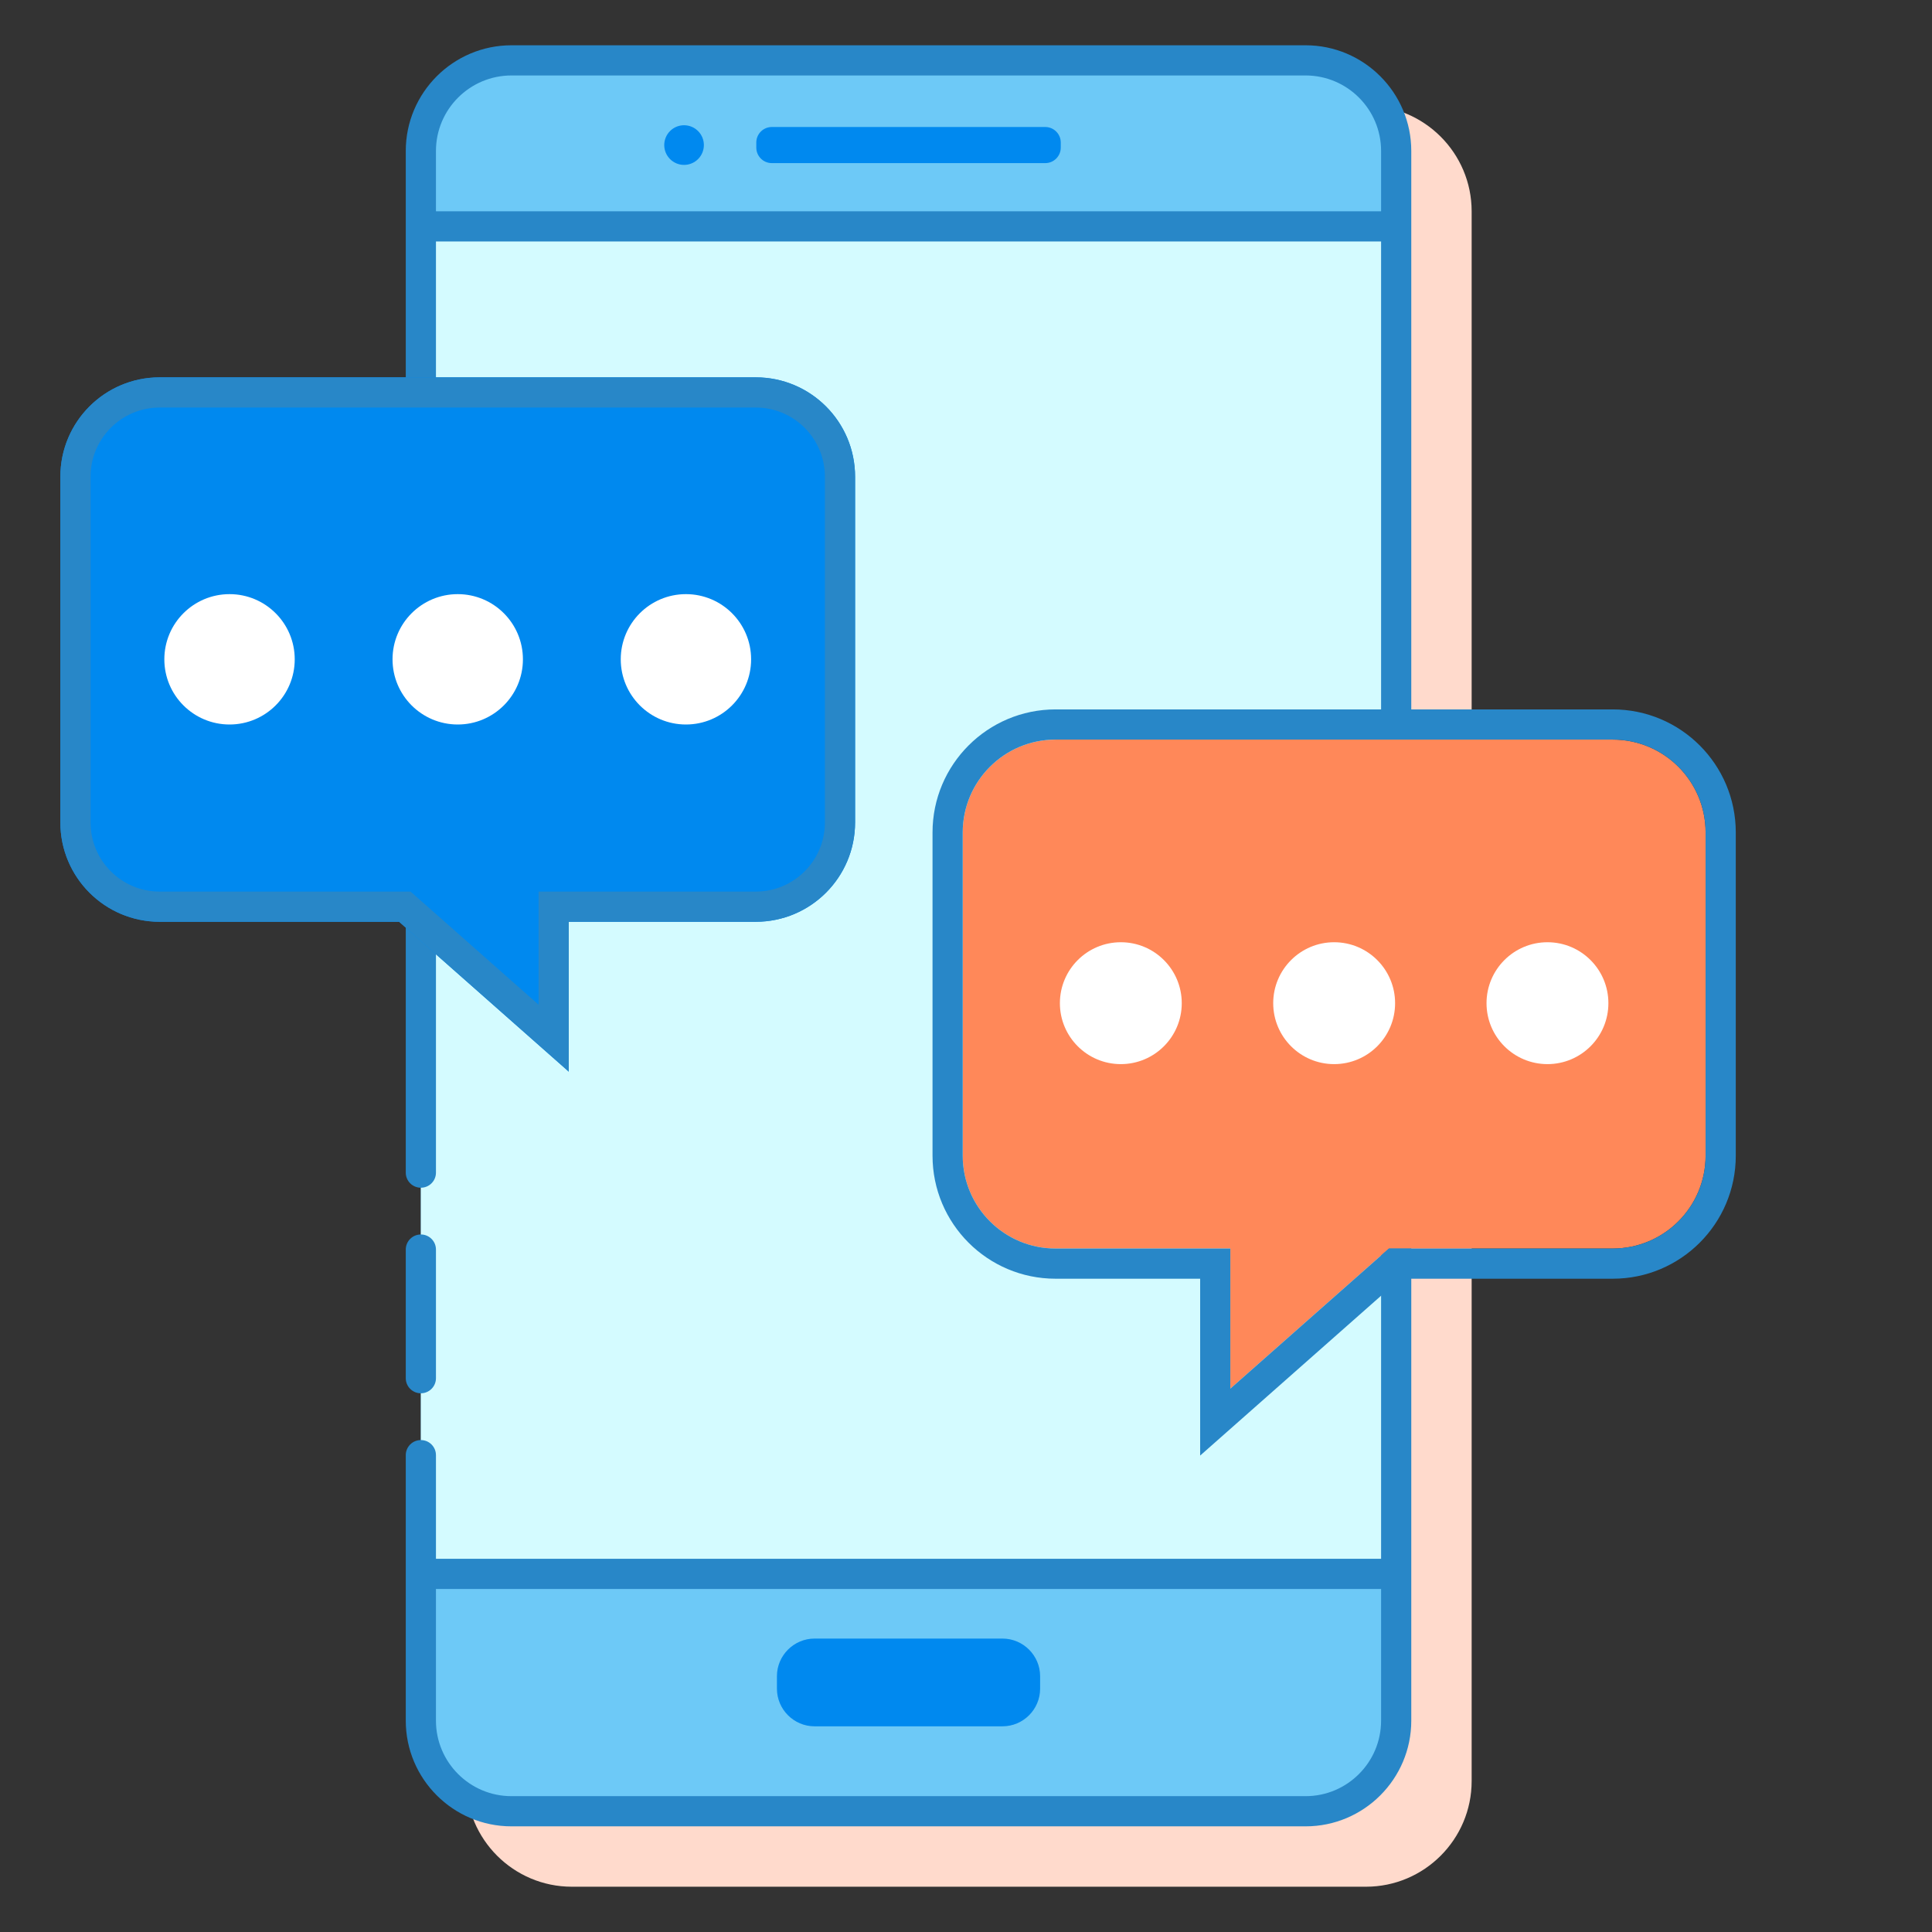 <svg width="80" height="80" viewBox="0 0 80 80" fill="none" xmlns="http://www.w3.org/2000/svg">
<rect x="0" y="0" width="80" height="80" fill="#333333" stroke="none"/>
<path d="M56.563 4.375H23.677C21.265 4.375 19.302 6.338 19.302 8.75V73.75C19.302 76.162 21.265 78.125 23.677 78.125H56.563C58.975 78.125 60.938 76.162 60.938 73.75V8.75C60.938 6.338 58.975 4.375 56.563 4.375Z" fill="#FFDACC"/>
<path d="M21.177 75H54.063C56.134 75 57.813 73.321 57.813 71.25V6.25C57.813 4.179 56.134 2.5 54.063 2.5H21.177C19.106 2.5 17.427 4.179 17.427 6.25V71.25C17.427 73.321 19.107 75 21.177 75Z" fill="#6DC9F7"/>
<path d="M57.813 65.171L57.813 9.374L17.428 9.374L17.428 65.171H57.813Z" fill="#D4FBFF"/>
<path d="M31.958 6.754H43.283C43.635 6.754 43.924 6.466 43.924 6.113V5.9C43.924 5.547 43.635 5.259 43.283 5.259H31.958C31.605 5.259 31.317 5.547 31.317 5.9V6.113C31.317 6.466 31.605 6.754 31.958 6.754Z" fill="#0089EF"/>
<path d="M27.505 6.007C27.505 6.46 27.872 6.828 28.325 6.828C28.778 6.828 29.146 6.46 29.146 6.007C29.146 5.554 28.778 5.186 28.325 5.186C27.872 5.186 27.505 5.553 27.505 6.007Z" fill="#0089EF"/>
<path d="M33.728 71.483H41.511C42.368 71.483 43.069 70.782 43.069 69.926V69.407C43.069 68.551 42.368 67.85 41.511 67.85H33.728C32.872 67.85 32.171 68.551 32.171 69.407V69.926C32.172 70.782 32.872 71.483 33.728 71.483Z" fill="#0089EF"/>
<path d="M17.427 57.693C17.772 57.693 18.052 57.413 18.052 57.068V51.742C18.052 51.396 17.772 51.117 17.427 51.117C17.082 51.117 16.802 51.396 16.802 51.742V57.068C16.802 57.413 17.082 57.693 17.427 57.693Z" fill="#2887C8"/>
<path d="M54.063 1.875H21.177C18.765 1.875 16.802 3.838 16.802 6.25V48.556C16.802 48.902 17.082 49.181 17.427 49.181C17.772 49.181 18.052 48.902 18.052 48.556V9.999H57.188V64.546H18.052V60.255C18.052 59.909 17.772 59.63 17.427 59.63C17.082 59.63 16.802 59.909 16.802 60.255V71.25C16.802 73.662 18.765 75.625 21.177 75.625H54.063C56.475 75.625 58.438 73.662 58.438 71.25V6.25C58.438 3.838 56.475 1.875 54.063 1.875ZM54.063 74.375H21.177C19.454 74.375 18.052 72.973 18.052 71.25V65.796H57.188V71.25C57.188 72.973 55.786 74.375 54.063 74.375ZM57.188 8.749H18.052V6.25C18.052 4.527 19.454 3.125 21.177 3.125H54.063C55.786 3.125 57.188 4.527 57.188 6.25V8.749H57.188Z" fill="#2887C8"/>
<path d="M6.613 15.625H31.294C33.566 15.625 35.407 17.467 35.407 19.738V34.056C35.407 36.328 33.565 38.169 31.294 38.169H23.552V44.375L16.527 38.169H6.613C4.341 38.169 2.5 36.327 2.5 34.056V19.738C2.5 17.466 4.341 15.625 6.613 15.625Z" fill="#0089EF"/>
<path fill-rule="evenodd" clip-rule="evenodd" d="M22.302 36.919H31.294C32.875 36.919 34.157 35.638 34.157 34.056V19.738C34.157 18.157 32.876 16.875 31.294 16.875H6.613C5.032 16.875 3.75 18.157 3.75 19.738V34.056C3.75 35.637 5.032 36.919 6.613 36.919H17L22.302 41.603V36.919ZM23.552 44.375L16.527 38.169H6.613C4.341 38.169 2.5 36.327 2.5 34.056V19.738C2.5 17.466 4.341 15.625 6.613 15.625H31.294C33.566 15.625 35.407 17.467 35.407 19.738V34.056C35.407 36.328 33.565 38.169 31.294 38.169H23.552V44.375Z" fill="#2887C8"/>
<path d="M9.505 30C10.995 30 12.204 28.792 12.204 27.301C12.204 25.81 10.995 24.602 9.505 24.602C8.014 24.602 6.805 25.81 6.805 27.301C6.805 28.792 8.014 30 9.505 30Z" fill="white"/>
<path d="M18.954 30C20.444 30 21.653 28.792 21.653 27.301C21.653 25.81 20.444 24.602 18.954 24.602C17.463 24.602 16.254 25.81 16.254 27.301C16.254 28.792 17.463 30 18.954 30Z" fill="white"/>
<path d="M28.403 30C29.894 30 31.102 28.792 31.102 27.301C31.102 25.81 29.894 24.602 28.403 24.602C26.912 24.602 25.704 25.81 25.704 27.301C25.704 28.792 26.912 30 28.403 30Z" fill="white"/>
<path d="M66.78 30.625H43.709C41.585 30.625 39.864 32.347 39.864 34.47V47.854C39.864 49.978 41.586 51.699 43.709 51.699H50.946V57.5L57.512 51.699H66.78C68.904 51.699 70.625 49.977 70.625 47.854V34.47C70.625 32.346 68.904 30.625 66.78 30.625Z" fill="#FF8859"/>
<path fill-rule="evenodd" clip-rule="evenodd" d="M57.512 51.699H66.78C68.904 51.699 70.625 49.977 70.625 47.854V34.47C70.625 32.346 68.904 30.625 66.78 30.625H43.709C41.585 30.625 39.864 32.347 39.864 34.47V47.854C39.864 49.978 41.586 51.699 43.709 51.699H50.946V57.5L57.512 51.699ZM49.696 52.949H43.709C40.895 52.949 38.614 50.668 38.614 47.854V34.47C38.614 31.657 40.895 29.375 43.709 29.375H66.78C69.594 29.375 71.875 31.656 71.875 34.47V47.854C71.875 50.667 69.594 52.949 66.78 52.949H57.985L49.696 60.272V52.949Z" fill="#2887C8"/>
<path d="M64.077 44.063C62.684 44.063 61.554 42.933 61.554 41.54C61.554 40.146 62.684 39.016 64.077 39.016C65.471 39.016 66.6 40.146 66.6 41.54C66.6 42.933 65.471 44.063 64.077 44.063Z" fill="white"/>
<path d="M55.244 44.063C53.851 44.063 52.721 42.933 52.721 41.54C52.721 40.146 53.851 39.016 55.244 39.016C56.638 39.016 57.768 40.146 57.768 41.54C57.768 42.933 56.638 44.063 55.244 44.063Z" fill="white"/>
<path d="M46.411 44.063C45.018 44.063 43.888 42.933 43.888 41.54C43.888 40.146 45.018 39.016 46.411 39.016C47.805 39.016 48.934 40.146 48.934 41.54C48.934 42.933 47.805 44.063 46.411 44.063Z" fill="white"/>
</svg>
